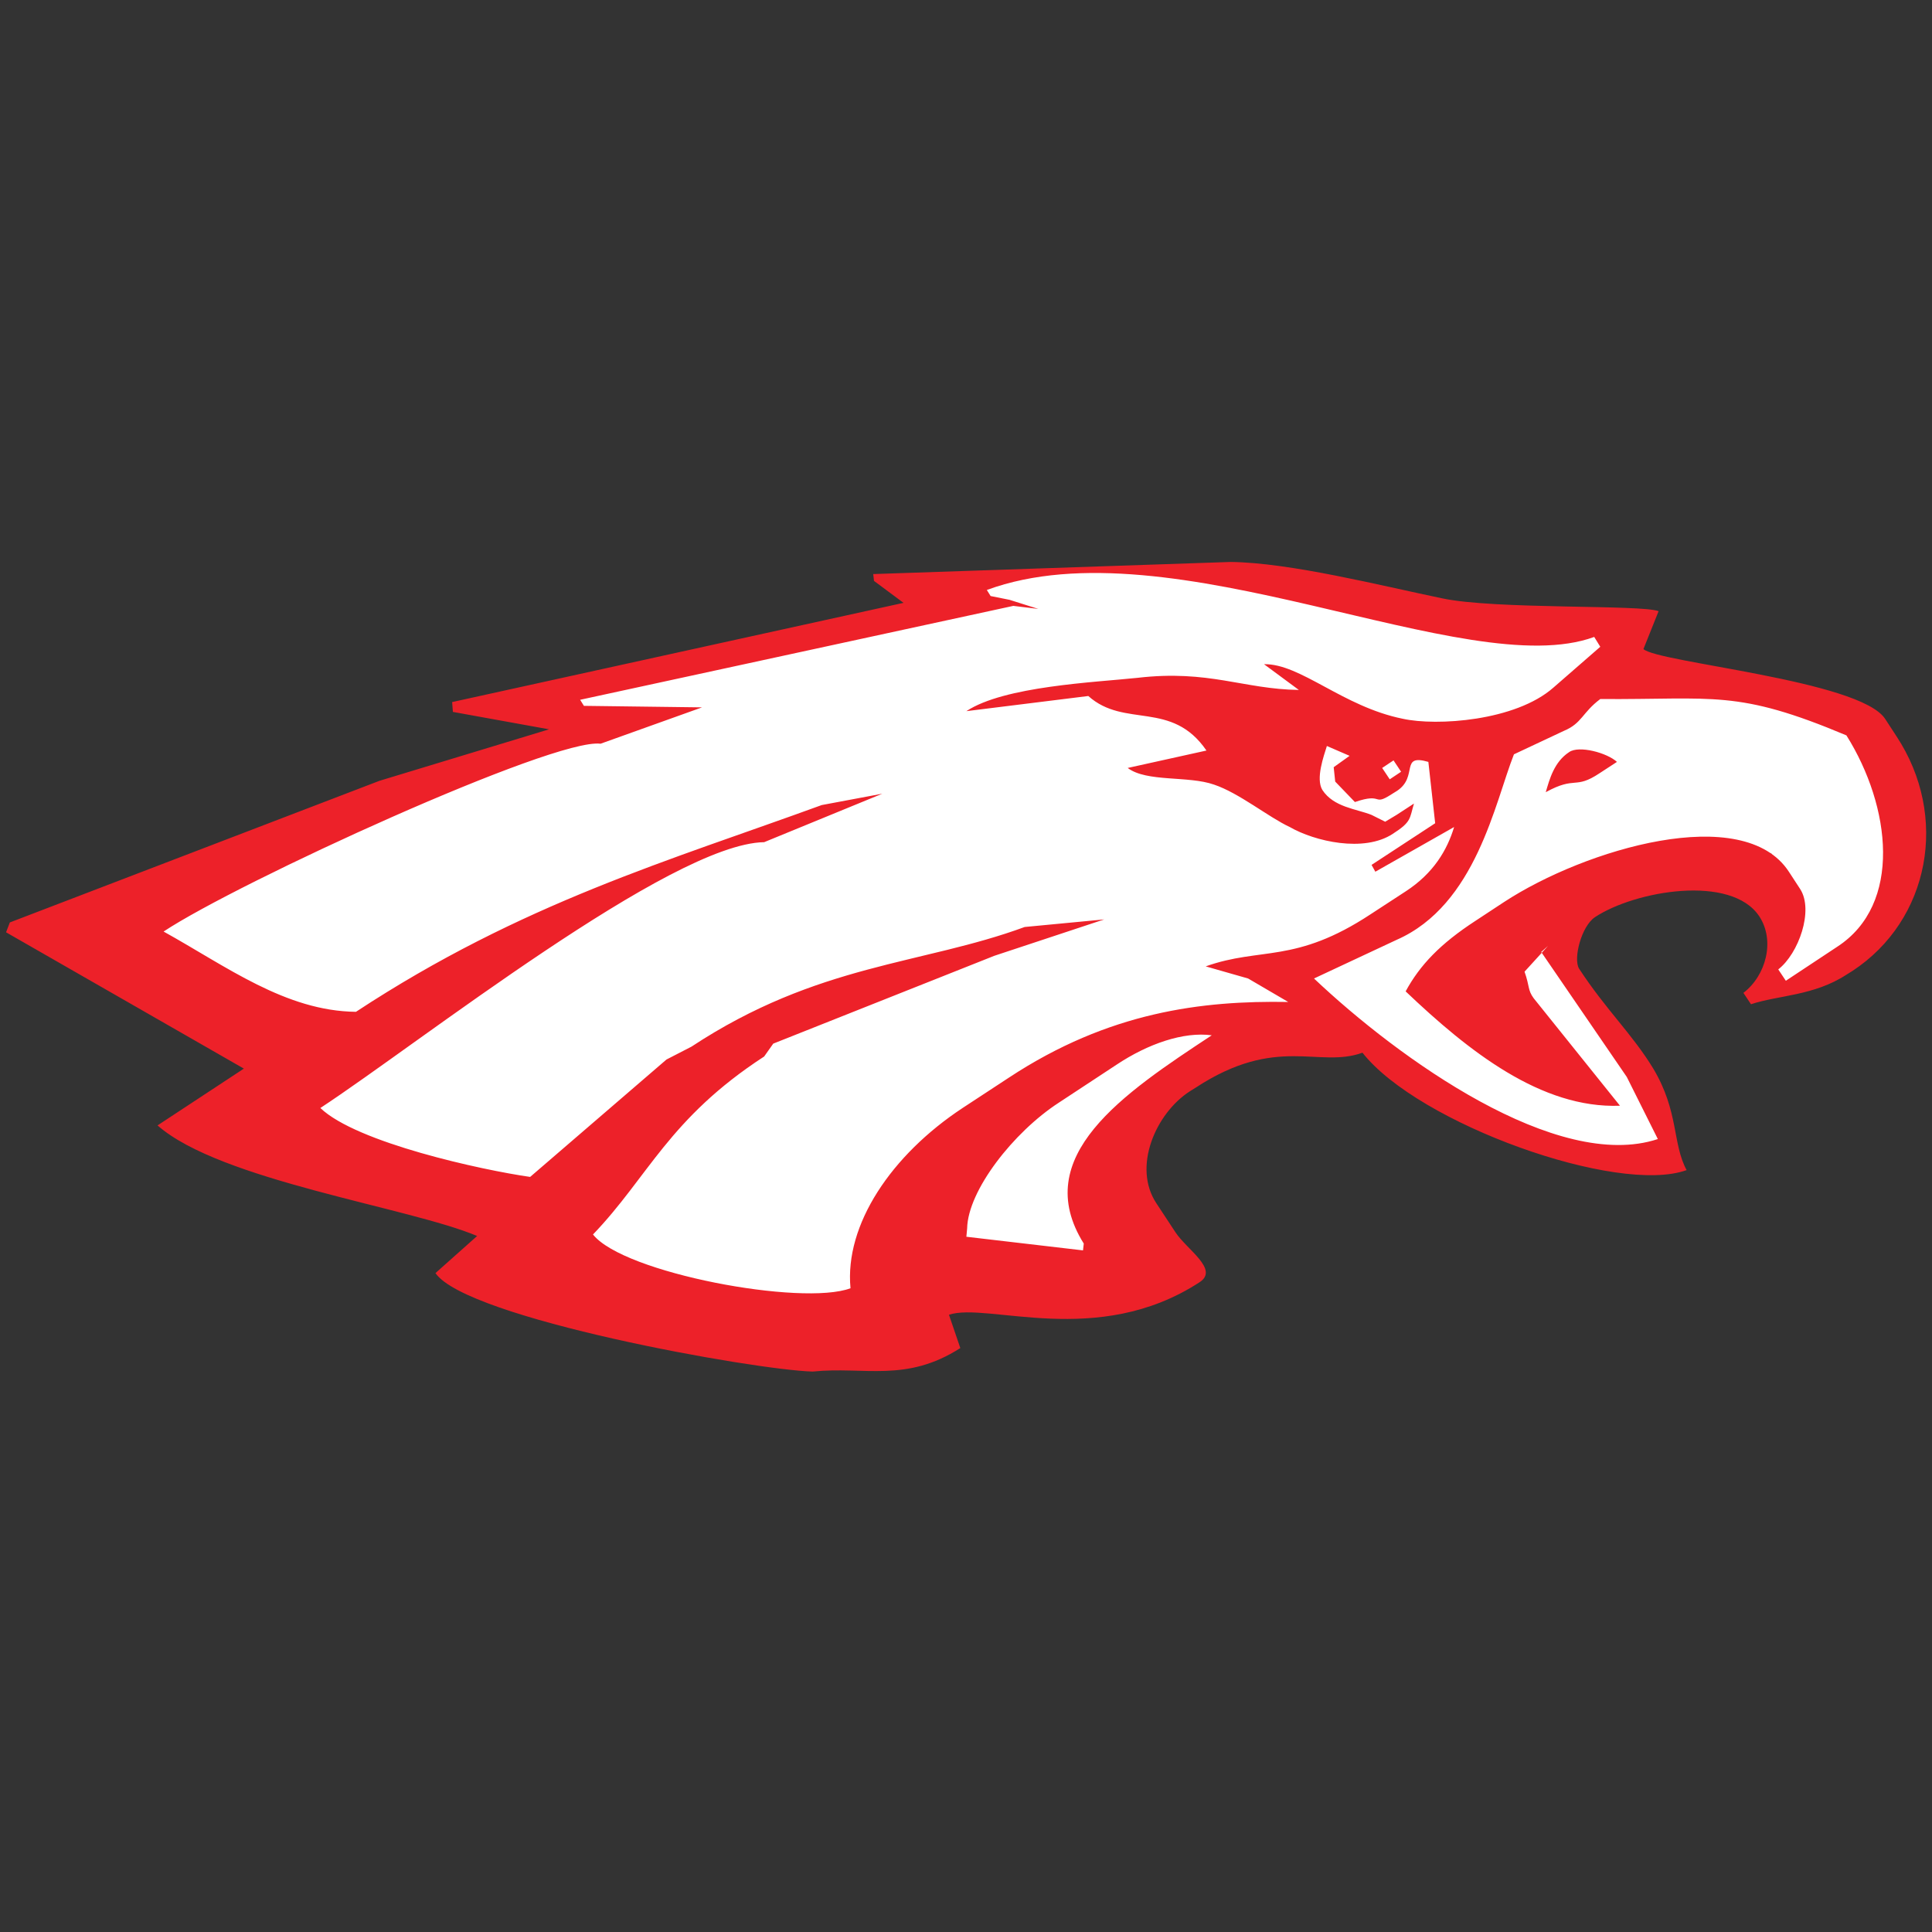 <?xml version="1.0" encoding="utf-8"?>
<!-- Generator: Adobe Illustrator 27.7.0, SVG Export Plug-In . SVG Version: 6.00 Build 0)  -->
<svg version="1.1" id="Layer_1" xmlns="http://www.w3.org/2000/svg" xmlns:xlink="http://www.w3.org/1999/xlink" x="0px" y="0px"
	 viewBox="0 0 255.1 255.1" style="enable-background:new 0 0 255.1 255.1;" xml:space="preserve">
<rect x="0" y="0" width="255.1" height="255.1" fill="#333333" stroke="none"/>
<style type="text/css">
	.st0{fill-rule:evenodd;clip-rule:evenodd;fill:#FFFFFF;}
	.st1{fill-rule:evenodd;clip-rule:evenodd;fill:#ED2129;}
</style>
<polygon class="st0" points="12.6,121.7 75.6,96.1 74.1,90.8 127.5,79.2 130.2,76.3 140.4,75.3 164.3,75.7 192.3,81.8 212.9,81.8 
	215.1,87.3 246.7,95.8 251.7,112.8 245.5,125.3 235.5,130.4 233.5,128.5 233.9,112.7 218.4,114.3 204.7,120.5 206.6,125.3 
	220.7,152.5 208.3,152.5 178.9,137.5 170.9,136.1 156.2,141.7 147,152.1 148,168.7 88.4,174.1 35.2,145.8 33.3,138.1 "/>
<g>
	<path class="st1" d="M243.8,97.1c-14.5-6.1-17.4-4.7-32.5-4.8c-2.4,1.8-2.4,3.2-4.8,4.2l-6.6,3.1c-2.5,6.3-5,19.9-15.5,24.5
		l-10.9,5.1c11.2,10.6,32.1,25.6,45.4,21.2l-4.1-8.2l-11.3-16.5l0.9-0.8l-3.1,3.4c0.7,2,0.4,2.4,1.2,3.5l11.4,14.2
		c-10.4,0.4-20-7.2-28.3-15.1c1.9-3.5,4.6-6.3,9.2-9.3l3.8-2.5c10.7-7,31.6-13.2,37.6-4l1.5,2.3c1.8,2.8-0.2,8.5-2.9,10.6l1,1.5
		l6.8-4.5C251.2,119.4,249.7,106.5,243.8,97.1L243.8,97.1z M76.6,92.4l0.5,0.8l15.6,0.2l-13.4,4.8c-6.2-0.8-47.9,18.3-57.7,24.8
		c8.3,4.6,16.1,10.5,25.4,10.6c21.9-14.4,41.5-20,61.5-27.3l8-1.5l-15.6,6.4c-12.3,0.2-45.5,26.5-58.6,35.1
		c4.8,4.6,21.4,8.2,27.7,9.1l18-15.5l3.3-1.7c16.7-11,30.4-10.8,44-15.8l10.5-1l-14.5,4.8l-29.2,11.6l-1.2,1.7
		c-12.6,8.2-15.3,15.9-22.6,23.5c4,5.1,27.6,9.5,34,7.1c-0.8-8.4,5.4-17.6,14.8-23.8l6.1-4c13.2-8.7,25.5-10.2,36.9-10l-5.3-3.1
		l-5.6-1.6c7.3-2.6,11.8-0.3,21.8-6.9l4.6-3c3.7-2.4,5.5-5.5,6.4-8.5l-10.4,5.9l-0.5-0.9l8.4-5.5l-0.9-8.1c-3.8-1.1-1.3,1.9-4.1,3.8
		l-0.8,0.5c-2.5,1.6-1-0.3-4.8,1l-2.6-2.7l-0.2-1.9l2.1-1.5l-3-1.3c-0.4,1.3-1.5,4.3-0.6,5.8c1.5,2.3,4.5,2.5,6.5,3.3l1.8,0.9
		l1.5-0.9l2.3-1.5c-0.6,2-0.3,2.4-2.8,4c-3.8,2.5-10.3,1-13.6-0.9c-2.8-1.3-6.7-4.5-10-5.6c-3.4-1.2-8.9-0.3-11.4-2.2l10.4-2.3
		c-4.6-6.7-10.8-2.9-15.6-7.2l-16.1,2c5-3.3,16.9-3.8,22.6-4.4c9.4-1.1,14,1.5,21.3,1.6l-4.6-3.4c4.8-0.1,10.4,5.6,18.3,7.2
		c4.5,1,14.9,0.3,19.9-4.1l6.2-5.4l-0.8-1.3c-16.9,6.2-55.7-15.2-80.2-6.2l0.5,0.8l2.5,0.5l3.8,1.2l-3.3-0.4L76.6,92.4L76.6,92.4z
		 M213.5,100.6l-2.3,1.5c-3.3,2.2-3.1,0.3-7.1,2.5c0.5-1.7,1.1-4,3.1-5.3C208.5,98.4,212.2,99.4,213.5,100.6L213.5,100.6z
		 M160,136.7c-3.7-0.5-8.4,1.1-12.6,3.9l-7.6,5c-6,3.9-12,11.6-12.1,16.6l-0.1,1.1l15.4,1.8l0.1-0.9
		C135.9,152.7,148.3,144.4,160,136.7L160,136.7z M185,101.9l-1-1.5l-1.5,1l1,1.5L185,101.9L185,101.9z M162.5,74.2
		c7.9,0.1,19.7,3.1,27.9,4.8c7,1.5,26.3,0.8,28.6,1.7l-2,5c1.9,1.8,28.5,4.1,31.9,9.2l1.5,2.3c7,10.6,4.4,24.3-5.8,31l-0.8,0.5
		c-4.3,2.8-9,2.7-12.6,3.9l-1-1.5c3-2.3,4.2-6.9,2.1-10.1c-3.7-5.6-16.4-3.4-21.7,0.1c-1.8,1.2-2.9,5.5-2.1,6.8
		c3.6,5.5,7,8.6,9.8,13.2c3.4,5.7,2.5,9.9,4.4,13.4c-9.1,3.3-35.4-6.1-42.8-15.5c-5.8,2.1-11.3-2.4-22,4.6l-0.8,0.5
		c-4.5,2.9-7.6,10-4.4,14.8l2.5,3.8c1.5,2.3,5.8,4.9,3.2,6.6c-13.5,8.8-28,2.6-33.1,4.3l1.5,4.4c-7.2,4.6-12.6,2.4-19.5,3.1
		c-7.7-0.2-45.7-7-49.8-13l5.5-4.9c-9-3.8-33.9-7.3-42.2-14.6l11.4-7.5l-31.4-18l0.5-1.3l48.8-18.7l22.4-6.8L59.8,94l-0.1-1.3
		l59.6-13.1l-3.9-2.9l-0.1-0.9L162.5,74.2L162.5,74.2z"/>
</g>
</svg>
